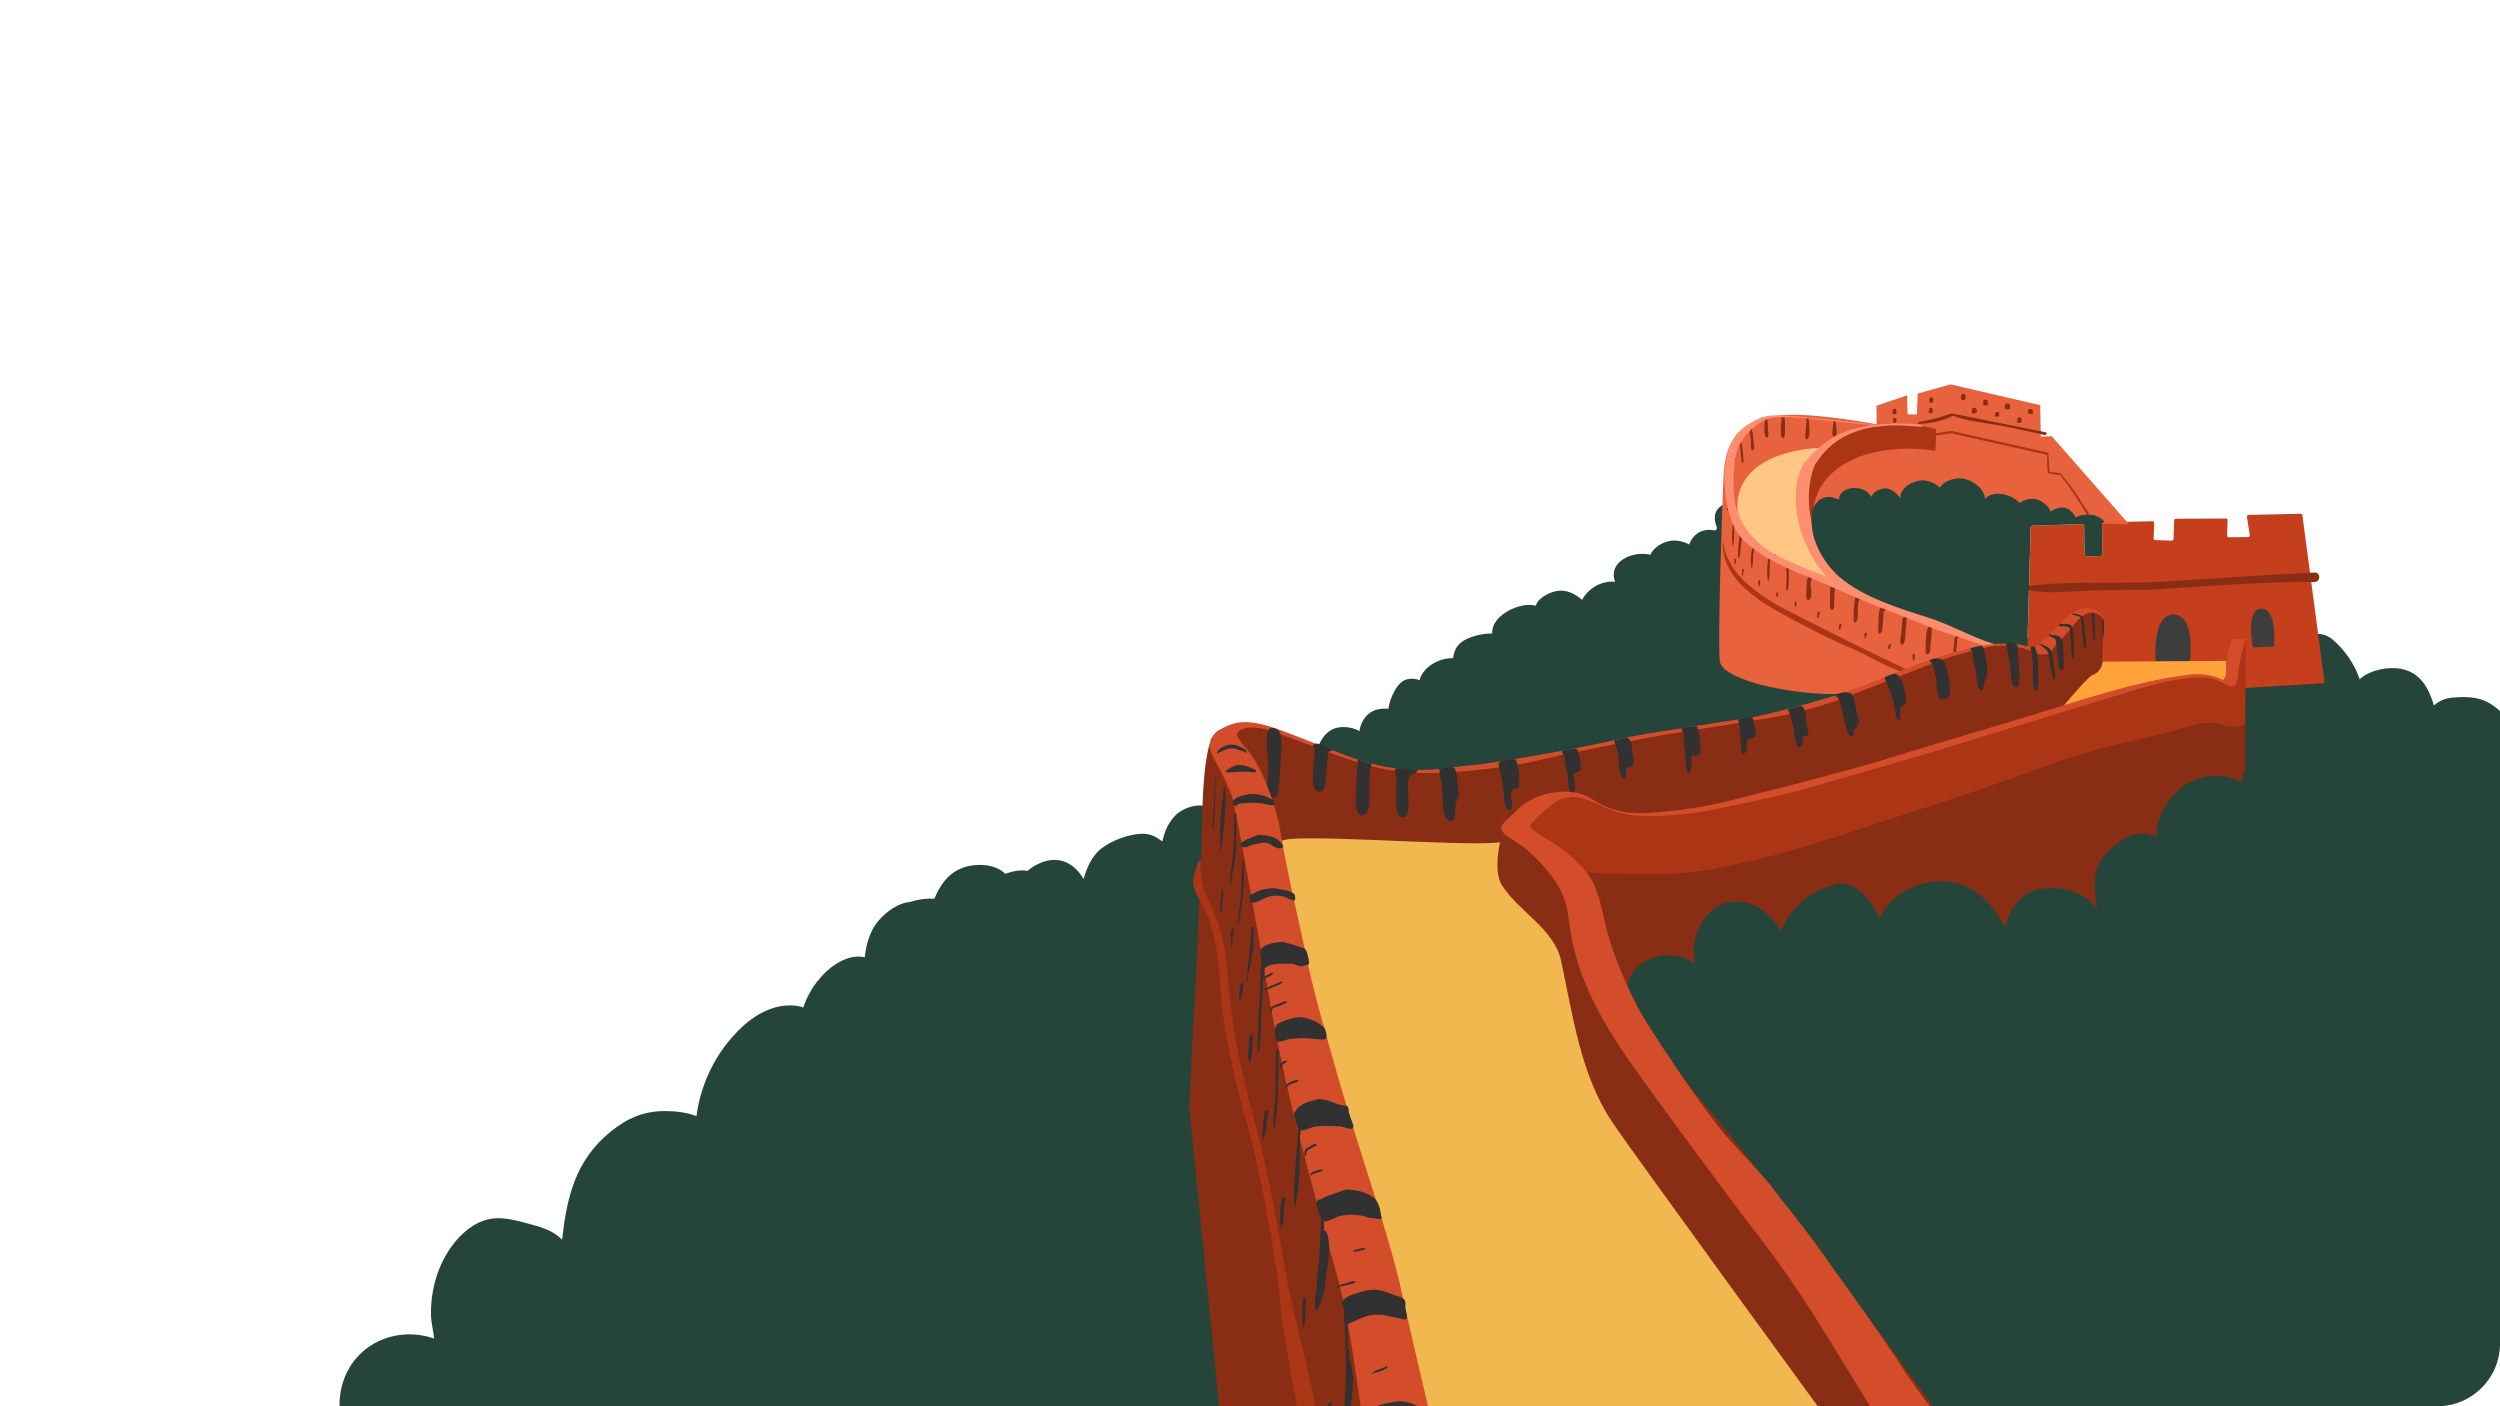 <?xml version="1.0" encoding="UTF-8"?> <svg xmlns="http://www.w3.org/2000/svg" xmlns:xlink="http://www.w3.org/1999/xlink" id="_Слой_2" data-name="Слой 2" viewBox="0 0 649.62 365.41"><defs><style> .cls-1 { fill: #3d3d3d; } .cls-1, .cls-2, .cls-3, .cls-4, .cls-5, .cls-6, .cls-7, .cls-8, .cls-9, .cls-10, .cls-11, .cls-12, .cls-13 { stroke-width: 0px; } .cls-14 { clip-path: url(#clippath); } .cls-2 { fill: none; } .cls-3 { fill: #313131; } .cls-4 { fill: #ac3516; } .cls-5 { fill: #ff8d70; } .cls-6 { fill: #8a2d15; } .cls-7 { fill: #e8623e; } .cls-8 { fill: #f0b84e; } .cls-9 { fill: #ffc684; } .cls-10 { fill: #c53f1c; } .cls-11 { fill: #d34d2b; } .cls-12 { fill: #ffa33a; } .cls-13 { fill: #25453b; } </style><clipPath id="clippath"><rect class="cls-2" width="649.62" height="365.41" rx="16.29" ry="16.29"></rect></clipPath></defs><g id="OBJECTS"><g class="cls-14"><path class="cls-13" d="M742.28,350.71c-.02-11.93-.2-24.02-1.34-35.9-1.13-11.83-2.4-23.75-2.31-35.64.02-2.04,1.15-27.18,1.53-31.5.25-.34.36-.8.2-1.25v-.36c.02-.51-.24-.82-.58-.94-2.19-4.72-4.48-9.92-8.53-13.3-2.22-1.85-4.93-2.77-7.72-3.35-4.58-.96-7.15-3.42-10.42-6.64-4.59-4.5-8.64-6.96-15.11-7.11-8.83-.2-16.67-.32-24.07-5.81-.11-.08-.21-.16-.32-.24-1-.97-2.17-1.77-3.42-2.48-3.57-2.5-7.1-4.52-11.48-5.63-.58-.6-.74-1.35-1.13-2.68-1.64-5.65-6.12-13.05-11.64-15.66-2.49-1.18-5.71-1.2-8.39-.98-2.35.19-3.65.87-5.12,2.07-1.22-4.33-3.44-8.5-8.39-9.49-3.41-.68-8.12.2-10.9,2.67-1.22-3.92-4.14-7.92-7.05-10.34-3.31-2.74-7.78-1.19-10.79,1.14-.15.11-.21.25-.22.38-2.05.92-3.27,3.19-3.87,5.51-.11.43-.18.85-.23,1.27-.72-.39-1.47-.76-2.28-1.08-5.54-2.22-12.73-2.61-18.61-1.87-4.59.58-7.88,2.11-12.23-.39-3.15-1.81-6.09-3.86-9.34-5.54-5.73-2.97-9.79-3.99-16.1-1.89-7.37,2.45-13.29,6.58-21.18,3.89-6.04-2.05-9.96-4.91-16.51-5.1-5.7-.16-11.04.37-16.51,1.54-.02-.26-.04-.53-.08-.81-1.23-8.23-2.89-16.63-4.8-24.86.29-.11.55-.33.72-.67.16-.33.32-.65.48-.98.22-.45.02-.96-.23-1.34-.64-.94-1.42-1.75-2.29-2.4-.21-.84-.4-1.7-.62-2.54-.05-.44-.42-.58-.75-.5-.34.04-.64.3-.54.73.04.43.1.86.15,1.28-.42-.18-.85-.32-1.29-.44-1.38-1.92-4.03-2.71-6.43-2.82-3.12-.14-4.94,1.33-6.26,3.63-2.7-2.04-6.52-2.9-9.33-.6-1.82,1.49-1.55,3.58-.76,5.52-.16.22-.3.44-.42.65-1.04-.22-2.11-.25-3.13.01-1.48.38-2.65,1.49-3.35,2.81-.16.3-.26.56-.35.81-1.44-.77-3.06-1.18-4.63-.99-1.78.22-3.45,1.11-4.67,2.43-.35.38-.6.78-.79,1.2-4.96-1.05-11.04,1.93-9.17,7.05-3.44-.39-6.95,1.66-8.58,4.69-1.81-1.6-4.07-2.67-6.29-2.35-1.63.23-3.72,1.21-4.88,2.42-.46.48-.7.96-.82,1.46-1.62-.39-3.4-.23-5.47.53-2.9,1.07-6.09,3.54-5.87,6.68-1.58-.01-3.18.23-4.68.68-3.7,1.1-5.19,2.87-5.51,5.75-1.57-.06-3.19.31-4.9,1.23-1.95,1.05-3.32,2.62-3.81,4.46-1.69-.61-3.55-.55-4.94.72-1.19,1.07-2.16,3.1-2.66,4.59-.21.63-.41,1.43-.44,2.13-2.02-.2-4.06.23-5.48,1.56-1.12,1.05-1.9,2.65-2.09,4.26-.1-.06-.2-.13-.3-.18-1.79-.94-4.46-1.2-6.36-.46-2.16.84-3.8,3.23-4.37,5.75-.82-.46-1.7-.77-2.63-.77-1.67,0-2.79,1.31-3.52,2.68-.37.69-.64,1.43-.82,2.18-3.53-1.55-7.62-1.45-10.65,1.38-3.75,3.5-1.82,8.28,1.76,10.92.02.02.04.02.07.03,1.51,2.05,3.72,3.33,6.17,3.35.91.87,2,1.62,3.13,2.23-3.11.4-6.19,1.19-8.71,3.09-2.21,1.66-3.82,4.15-6.17,5.63-1.48.93-3.19,1.4-4.98,1.62.39-2.5.69-4.99.7-7.47,0-1.96,0-3.92-.7-5.39-.09-.63-.22-1.24-.42-1.84.27-.19.45-.52.33-.87-1.52-4.19-7.69-2.52-10.12-.22-1.98,1.87-3.08,4.35-3.63,7.02-1.56-1.21-3.12-2.13-5.58-2.01-3.27.15-7.63,1.76-10.23,3.79-2.52,1.95-3.77,4.95-4.67,7.94-2.23-3.87-6.09-6.13-10.85-4.31-1.48.57-2.69,1.33-3.7,2.22-1.8-.36-3.97.08-5.81.77-2.61-2.81-8.18-2.8-11.46-1.41-3.68,1.56-5.51,4.52-6.95,7.88-.56-.03-1.12-.04-1.69-.02-1.03.03-2.96.31-4.82.88-3.67.32-7.94,3.98-9.55,7.14-1.11,2.17-1.76,4.64-2.01,7.2-4.7-1.02-9.49,2.6-12.4,6.34-1.54,1.98-2.77,4.29-3.59,6.72-1.72-.67-3.98-.63-5.4-.42-5.95.88-10.75,5.12-14.37,9.68-4.19,5.29-7.11,12.07-7.97,18.96-.04-.02-.08-.04-.13-.05-2.68-.95-5.22-1.26-8.05-1.26-5.55-.01-9.9,1.88-14.17,5.37-9.21,7.52-11.34,17.08-12.58,28.06-2.61-2.63-5.66-3.34-9.99-4.5-5.35-1.43-9.42-1.94-14.17,1.57-4.52,3.33-7.62,8.88-8.97,14.25-.68,2.72-1.02,5.57-.94,8.38.06,1.86.64,3.98.8,5.96-11.43-3.87-23.59,3.06-24.52,15.89-.83,11.44,9.04,12.01,18.79,10.28.16.15.34.3.57.42.89.49,1.72-.15,1.9-.91,1.05-.22,2.08-.46,3.09-.71h628.13v-.35c1.7-.49,1.91-1.68,2.08-3.54.55-5.92-.54-12.25-.55-18.21Z"></path><g><g><path class="cls-10" d="M584.08,178.73l19.5-1.19c.25-.02.44-.24.41-.49l-5.72-43.17c-.03-.22-.22-.39-.44-.38l-13.55.3c-.26,0-.46.24-.42.5l.74,4.75c.04.26-.16.5-.43.5l-5.03.06c-.25,0-.45-.2-.44-.45l.14-3.98c0-.25-.19-.45-.44-.45l-13.01.06c-.24,0-.43.19-.44.42l-.17,4.85c0,.24-.21.43-.45.42l-4.29-.15c-.24,0-.43-.21-.42-.45l.14-3.99c0-.25-.2-.46-.45-.45l-12.66.26c-.24,0-.43.2-.43.44l.03,7.91c0,.24-.19.44-.43.44l-3.69.04c-.24,0-.44-.19-.44-.43l-.11-7.49c0-.25-.21-.44-.45-.43l-13.04.44c-.23,0-.42.19-.42.43l-.87,31.2-.35,10.22c0,.25.19.45.44.45l57.18-.19s.02,0,.03,0Z"></path><g><path class="cls-1" d="M564.89,159.69c-6.5-.22-4.57,15.07-4.57,15.07l8.33.29s2.74-15.14-3.76-15.36Z"></path><path class="cls-1" d="M587.58,158.17c-4.25.21-2.15,10.08-2.15,10.08l5.45-.27s.95-10.02-3.29-9.81Z"></path></g><path class="cls-6" d="M601.5,148.77c-13.17.61-26.3,1.52-39.46,2.36-11.69.75-23.79-.37-35.38,1.19-.48.06-.51.86-.03.96,5.83,1.2,11.79.3,17.68.13,5.54-.16,11.09.06,16.63-.3,13.5-.88,26.94-1.95,40.48-1.88,1.59,0,1.65-2.52.08-2.45Z"></path></g><g><g><path class="cls-7" d="M519.33,167.38c-4.15-1.16-38.14-16.01-41.41-18.68-2.42-1.97-7.19-10.56-7.05-14.64,3.87.13,30.81.45,30.81.45l51.59,1.78-20.14-22.95-2.83.11-.16-8.17-23.29-5.4-8.55,2.39-.19,5.44-2.45-.05-.1-4.94-7.99,2.72s.11,2.76.04,4.8c-2.55-.5-8.96-1.5-13.92-2.01-8.85-.92-16-.76-20.83,3.26-4.82,4.01-4.89,9.9-5.09,14.42-.24,5.34-1.49,40.44-.87,45.9.63,5.47,22.64,9.56,34.11,8.32,1.76-.65,38.65-12.79,38.65-12.79"></path><path class="cls-9" d="M474.27,116.42c-2.99-.24-21.5.79-22.77,13.92-1.36,14.12,24.96,21.21,24.96,21.21,0,0-8.48-6.97-8.59-19.42-.1-11.84,3.03-12.96,6.39-15.7Z"></path><g><g><path class="cls-6" d="M531.54,112.32c-8.08-1.66-16.19-3.23-24.27-4.88-.06-.01-.12,0-.16.02,0,0-.01,0-.02,0-.02,0-.04,0-.06.01-.01,0-.02.01-.03.01-1.2.3-2.34.83-3.55,1.12-1.65.4-3.28.8-4.95,1.09-.26.04-.21.45.05.45,2.81,0,6.28-.74,8.79-2.06.04-.02.05-.06.08-.09,3.38,1.44,7.49,1.73,11.07,2.36,4.32.75,8.55,1.78,12.84,2.69.47.1.7-.62.22-.72Z"></path><g><path class="cls-6" d="M501.88,103.24c-.18,0-.29.07-.37.17-.01.02-.04,0-.05.03,0,.02-.01.04-.02.06-.02.05-.04.09-.05.14-.09.29-.17.65-.01.88.08.12.19.16.33.15.11-.01.17-.03.28-.03.17,0,.29-.12.31-.29.05-.41.19-1.11-.42-1.12Z"></path><path class="cls-6" d="M501.7,105.95c-.29.01-.4.2-.41.42-.18.29-.22.75.01.95.33.29.9-.04.99-.42.09-.4-.1-.97-.59-.95Z"></path><path class="cls-6" d="M492.77,106.43c-.02-.14-.16-.21-.27-.22-.42-.06-.61.13-.66.42-.12.21-.15.5-.08.69.12.32.54.29.82.26.12-.01.22-.16.22-.27,0-.29,0-.59-.03-.88Z"></path><path class="cls-6" d="M492.77,108.86c-.1-.18-.43-.29-.62-.23-.32.11-.3.54-.24.8,0,0,.01.01.01.02,0,.06-.02.11-.02.16,0,.1.06.21.16.23.24.06.48.06.63-.16.13-.18.19-.63.07-.83Z"></path><path class="cls-6" d="M510.73,102.89c0-.39-.24-.6-.64-.58-.15,0-.24.1-.28.23-.11,0-.2.08-.2.21,0,.32-.19.86.09,1.1.21.18.67.19.87-.02.2-.21.16-.67.16-.95Z"></path><path class="cls-6" d="M512.7,105.95c-.11.02-.22.15-.21.26,0,.01,0,.03,0,.04-.16.34-.21.82-.07,1.07.04.08.15.16.24.15.49-.04,1.07-.03,1.03-.64-.04-.7-.27-.98-.99-.88Z"></path><path class="cls-6" d="M516.45,104.05c-.12-.22-.29-.18-.5-.21-.65-.07-.7.34-.6.86-.06.22-.07.43.11.57.17.12.65.13.83.05.24-.09.25-.27.25-.49,0-.21.01-.59-.09-.78Z"></path><path class="cls-6" d="M519.31,107.06c-.28-.06-.52-.02-.67.11-.05-.03-.12-.03-.14.04-.09.24-.12.49-.15.74,0,.08.04.16.1.2.21.14.64.18.85,0,.23-.18.17-.57.2-.82.01-.11-.08-.24-.19-.26Z"></path><path class="cls-6" d="M522.3,105.71c-.02-.17,0-.4-.08-.56-.11-.2-.54-.38-.76-.31-.04.01-.04.04-.07.06-.01-.07-.12-.1-.17-.05-.3.32-.37,1.01-.18,1.39.07.15.25.17.39.12.31-.13.68.25.88-.18.07-.16.01-.31,0-.47Z"></path><path class="cls-6" d="M524.51,108.46s-.06.04-.09.07c0,0-.02,0-.03,0-.01.01-.01.03-.02.04-.01.02-.02.02-.03.04-.2.27-.18.72-.17,1.04,0,.14.1.28.26.28.7,0,.91-.14.93-.89.01-.5-.42-.62-.85-.57Z"></path><path class="cls-6" d="M528.15,106.53c-.03-.12-.13-.19-.24-.2-.23-.02-.46-.03-.69-.02-.2,0-.32.19-.23.38,0,.02.01.03.02.05-.07.19-.1.41,0,.58.16.3.56.19.84.27.2.05.37-.08.4-.28.03-.25-.02-.53-.08-.78Z"></path></g><path class="cls-4" d="M541.96,132.15c-.7-1.03-1.31-2.14-2-3.19-1.34-2-2.79-3.86-4.32-5.7.03-.11,0-.23-.15-.26-.94-.2-1.92-.2-2.87-.37-.26-1.52-.13-3.07-.35-4.6.01-.02.04-.04.04-.06.04-.16-.07-.33-.23-.37l-24.93-5.62s-.07,0-.11,0l-3.9.55c-.17.02-.29.18-.26.35.02.17.17.29.35.26l3.84-.54,24.88,5.61s.01,0,.02,0c-.1.67,0,1.38-.02,2.05-.03.84.04,1.69.18,2.52.03.16.17.21.29.18.44.19.96.22,1.44.33.48.11,1.06.19,1.56.17,0,0,0,0,0,0,.28.64,1.05,1.39,1.38,1.86.74,1.06,1.47,2.13,2.19,3.2,1.16,1.71,2.29,3.46,3.32,5.25.09.15.27.11.34-.03.28-.62-.38-1.13-.69-1.59Z"></path></g><g><g><path class="cls-6" d="M471.45,149.64c0-.1-.06-.17-.15-.21-.44-.18-.98.08-1.34.32-.1.06-.07.2.02.23-.62.67-.48,1.54-.53,2.71-.03.79-.14,1.62-.09,2.4.02.28,0,.59.29.74.65.33.92-.55.98-1,.05-.37.01-.86-.04-1.38.09-.34.11-.68-.08-.94-.08-1.1-.03-2.17.82-2.55.06-.03.11-.11.11-.18,0-.05,0-.1,0-.14Z"></path><path class="cls-6" d="M472.49,158.96c-.27.2-.22.41-.27.73-.05.31-.09.57.02.87.07.19.26.12.31,0,0,0,0,0,0,0,0,0,0-.02,0-.02,0,0,0,0,0,0,.15-.43.14-.93.32-1.34.11-.25-.23-.38-.4-.25Z"></path><path class="cls-6" d="M478.43,162.1c-.13-.1-.31-.02-.39.09-.29.38-.27.99-.12,1.41.05.13.15.07.18,0h.01c.14-.35.29-.75.4-1.11.06-.17.06-.27-.09-.39Z"></path><path class="cls-6" d="M485,164.47c-.07-.14-.25-.12-.34-.01-.33.41-.15.98-.07,1.45.01.09.16.09.18,0,.09-.45.45-1.01.23-1.44Z"></path><path class="cls-6" d="M491.35,167.49c-.02-.13-.18-.18-.29-.13-.41.2-.47.72-.37,1.13.06.28.5.24.51-.05,0-.35.2-.6.15-.95Z"></path><path class="cls-6" d="M497.55,170.03c-.04-.26-.46-.27-.51-.02-.11.49-.08,1.05.02,1.55.04.18.32.19.36.01.13-.49.21-1.04.13-1.55Z"></path><path class="cls-6" d="M503.09,162.55l-.05-.14c-.04-.11-.12-.19-.24-.19-.11,0-.22,0-.33.02-.04-.03-.1-.05-.18-.04-.4.05-.66.2-.84.4-.78.43-.92,2.08-.95,2.7-.06,1.25-.19,2.56-.14,3.81.02.42-.01.73.41.88.09.03.24.01.31-.07.06-.07.08-.17.13-.25.17-.01.33-.11.34-.33.02-.81.09-1.6.14-2.4.09-.71.19-1.45.24-2.15.03-.36-.02-.73.02-1.09,0-.15,0-.3,0-.44.25-.14.37-.27.39-.39.09.01.2.01.46.02.15,0,.3-.15.25-.31Z"></path><path class="cls-6" d="M509.37,165.22c-.4-.39-1.27.03-1.41.5-.14.48-.12,1.1-.18,1.6-.08.6-.19,1.19-.19,1.8,0,.46.68.48.71.02.05-.73.18-1.44.26-2.17.03-.28-.09-.85.03-1.09.1-.2.51-.35.7-.4.11-.03.17-.18.08-.27Z"></path><path class="cls-6" d="M496.27,159.97c0-.11-.07-.17-.17-.19-1.24-.19-1.79.83-1.86,1.91-.02.23-.01.46-.02.69-.11.8-.13,1.63-.2,2.28-.07.71-.62,2.32.1,2.83.14.1.33.03.42-.1.01-.02.02-.04.03-.05.06-.03.12-.08.15-.14.33-.84.4-1.83.41-2.71.02-1.31.38-2.63.3-3.93,0-.06-.03-.11-.06-.15.16-.13.34-.25.56-.32.06.17.33.17.33-.03,0-.03,0-.06,0-.08Z"></path><path class="cls-6" d="M489.01,157.54c-.54.26-.66,1.08-.75,1.67-.13.9-.1,1.82-.13,2.73-.03.79-.23,1.79.02,2.55.05.15.21.25.37.16.7-.37.68-1.99.73-2.66.05-.75.14-1.47.17-2.22.03-.71.02-.99.7-1.47.13-.09.38-.07.47-.24.48-.91-1.07-1.06-1.58-.53Z"></path><path class="cls-6" d="M483.55,154.85c0-.15-.1-.25-.25-.27-.42-.06-.7.1-1.06.31-.11.06-.07.19.01.23-.35.4-.31,1.26-.37,1.71-.2,1.45-.28,3.21-.17,4.66.02.21.2.35.41.25.7-.36.6-1.9.61-2.55.02-.94.03-2.02.27-2.93.11-.42.58-.94.55-1.41Z"></path><path class="cls-6" d="M477.46,151.63c-.37-.2-.84,0-1.22.24-.02,0-.03-.02-.06-.02-.06,0-.12,0-.18,0-.12,0-.25.07-.28.2-.27,1.15-.12,2.52-.17,3.7-.03.83-.25,1.96.3,2.67.09.11.32.13.41.01.51-.61.34-1.66.36-2.38.02-.7.05-1.39.06-2.09,0-.43.04-.84.39-1.16.13-.12.36-.14.49-.28.28-.33.29-.66-.11-.88Z"></path><path class="cls-6" d="M466.77,156.49c0-.31-.49-.33-.48-.02.01.34.09.67.14,1.01,0,0,0,0,0,.01,0,0,0,0,0,.01h0c.05.12.25.2.31.01.12-.39.03-.63.01-1.03Z"></path><path class="cls-6" d="M461.56,154.16c0,.31-.03.61.1.89.07.16.3.08.31-.07.02-.27.06-.54.09-.81.04-.32-.49-.34-.5-.02Z"></path><path class="cls-6" d="M457.34,150.9c-.06-.21-.35-.22-.42-.01-.19.54-.05.95.19,1.43.03.07.13.05.15-.01.15-.41.2-.99.08-1.41Z"></path><path class="cls-6" d="M452.73,148.04c-.04.51-.14.94-.06,1.46.02.11.2.12.23,0,.1-.48.19-.97.24-1.45.03-.26-.39-.28-.41-.01Z"></path><path class="cls-6" d="M450.68,145.32c-.01.39-.03.77.04,1.16.02.12.22.13.25,0,.1-.38.11-.76.12-1.15.01-.27-.41-.28-.42-.01Z"></path><path class="cls-6" d="M465.94,146.9c-.67-.09-1.65.26-1.77.98-.06.39.08.83.09,1.22,0,.53-.06,1.07-.07,1.59-.03.89-.12,1.8.06,2.68.03.15.25.16.3.01.33-1.19.22-2.5.29-3.73.02-.37-.14-1.67.07-1.88.15-.16.92-.32,1.1-.35.32-.04.22-.49-.05-.53Z"></path><path class="cls-6" d="M461.2,144.11c-.44.28-.96-.01-1.37.3-.32.25-.41,1.11-.45,1.43-.22,1.51-.3,3.51.01,5,.02.09.15.09.18,0,.4-1.42.19-2.96.32-4.41.05-.54.08-1.41.61-1.63.34-.14.62.02.97-.21.3-.19.04-.68-.26-.49Z"></path><path class="cls-6" d="M457.27,141.6c-.96.29-1.83-.09-2.03,1.03-.29,1.58-.44,3.52-.09,5.1,0,.04.07.04.08,0,.38-1.29.25-2.71.41-4.03.02-.19.05-.39.08-.58.07-.45.03-.56.36-.75.32-.18.95-.12,1.31-.23.34-.1.21-.64-.13-.54Z"></path><path class="cls-6" d="M454.35,138.57c-.49-.11-1.29.03-1.75.19-.39.14-.5.32-.59.73-.18.83-.26,1.8-.3,2.66-.04,1-.22,1.94.03,2.93.02.08.13.08.16,0,.46-1.4.38-3.03.62-4.48.09-.56-.04-1.04.48-1.25.39-.16.92-.18,1.34-.3.22-.06.27-.42.02-.48Z"></path><path class="cls-6" d="M452.23,135.8c-.88-.09-1.91-.09-2.01.92-.15,1.62-.27,3.63.03,5.22,0,.03.06.03.06,0,.31-1.17.25-2.45.3-3.65.02-.4-.09-1.07.05-1.43.21-.56,1.05-.54,1.54-.5.37.03.38-.53.02-.57Z"></path><path class="cls-6" d="M450.92,132.01c-.33-.17-.72-.17-1.08-.1-.38.07-.82.05-1.12.31-.22.19.04.47.27.38.2-.08.51,0,.73-.02.29-.03.51-.04.8,0,.28.04.5.06.55-.28.01-.11-.06-.24-.15-.29Z"></path><path class="cls-6" d="M450.54,126.76c-.08-.15-.23-.2-.39-.17-.65.1-1.54-.08-2.08.36-.08.07-.05.19.02.24.37.27,1,.15,1.45.16.35,0,.82.01,1.03-.31.04-.06.04-.15,0-.21-.01-.02-.03-.05-.04-.07Z"></path><path class="cls-6" d="M450.49,122.77c-.43-.2-1.7-.4-2.05,0-.09.1-.06.24.07.3.55.23,1.22.12,1.77.37.41.19.61-.48.21-.67Z"></path><path class="cls-6" d="M449.08,118.8c-.2,0-.31.29-.12.39.28.15.54.15.86.17.33.02.62.14.94.17.16.01.27-.15.24-.3-.16-.76-1.39-.42-1.92-.44Z"></path><path class="cls-6" d="M452.47,115.1c-.03-.1-.11-.14-.19-.16-.21-.16-.51-.17-.76-.16-.15,0-.84.17-.9.11,0,0-.02,0-.03,0-.11.21.14.26.31.3.24.05.49.02.73.05.16.02.27.07.38.13.21.86.29,1.79.37,2.65.07.74.03,1.53.37,2.21.07.13.31.09.3-.07-.13-1.68-.07-3.45-.58-5.07Z"></path><path class="cls-6" d="M455.6,114.58s0,0,0,0c-.01-.9-.07-1.85-.3-2.44,0-.03,0-.06,0-.09,0-.11.02-.29-.1-.17.15-.16.07-.47-.18-.47-.03,0-.06,0-.09,0-.1,0-.22.06-.28.16-.03-.04-.04-.09-.1-.11-.39-.13-.8-.05-1.15-.26-.01,0-.03,0-.03.01-.05.18.03.29.19.4.1.06.21.07.32.11.19.06.34.11.52.19.06.03.15.04.2-.02l.02-.02c.07.7.15,1.39.27,2.08.02.11.04.22.07.33,0,.1,0,.19,0,.25.03.77-.03,1.56.13,2.32.07.31.45.26.56.02.32-.69.1-1.57-.04-2.28Z"></path><path class="cls-6" d="M459.41,111.6c-.04-.82-.05-1.6-.18-2.39.04-.05.05-.11.01-.18-.02-.03-.04-.05-.06-.08,0-.03,0-.06-.02-.09-.04-.16-.19-.23-.34-.21-.05,0-.11.01-.16.02-.01,0-.01.01-.03.01-.28-.03-.59,0-.84-.14-.17-.1-.35.11-.22.26.23.26.71.33,1.11.4,0,0,0,0,0,0-.2.82-.23,1.68-.2,2.53.02.62,0,1.32.39,1.85.13.18.34.19.48.02.39-.48.07-1.46.05-2.01Z"></path><path class="cls-6" d="M463.8,111.8c.04-1.12.07-2.23-.11-3.35-.06-.36-.56-.27-.61.02-.04-.03-.07-.07-.07-.09,0-.02-.02-.03-.04-.02-.03.02-.07.04-.1.07-.04.03-.07.08-.04.13.21.33.02,1.35,0,1.73-.03.55-.09,1.11-.08,1.66,0,.55-.07,1.33.33,1.75.11.12.34.15.46.02.42-.5.24-1.31.26-1.91Z"></path><path class="cls-6" d="M469.97,108.72c-.02-.35-.49-.36-.54-.02-.06.42-.06.84-.04,1.27-.11.82-.19,1.65-.23,2.47-.03.53-.22,1.19.16,1.63.12.14.4.13.48-.05.72-1.49.25-3.71.16-5.31Z"></path><path class="cls-6" d="M477.27,112.06c-.05-.86-.24-1.71-.24-2.58,0-.04-.03-.05-.04-.08,0-.05-.01-.09-.03-.15,0-.01-.02,0-.03,0-.18-.16-.54-.1-.54.21,0,.2.02.41.03.61-.15.51-.18,1.08-.22,1.53-.05.51-.25,1.4.21,1.78.09.08.23.05.33.01.53-.23.56-.83.53-1.34Z"></path></g><path class="cls-4" d="M471.03,137.34c-.25-2.59-.73-10.44,6.67-15.76,7.4-5.33,18.09-5.57,25.2-4.44.31-4.96.13-5.64.13-5.64,0,0-4.98-1.67-12.62-.98s-12.72,1.88-16.11,5.3c-3.38,3.42-6.55,8.28-5.59,14.23.95,5.95,2.33,7.29,2.33,7.29Z"></path><path class="cls-5" d="M509.49,163.44s-.05.02-.05.04c-4.6-1.89-9.22-3.65-13.83-5.53-4.51-1.83-7.05-2.47-14.68-6.5-8.37-4.42-13.7-19.95-9.36-30.59,3.19-5.12,7.31-8.08,13.77-9.64,1.22-.29,5.14-.65,5.76-.68,2.94-.08,5.74.19,8.35.38.34.03-.29-.57-.42-.58-.83-.03-1.58-.05-2.4-.17-.17-.03-5.78-.43-11.67.56-2.75.46-5.67,1.3-8.16,2.68-3.2,1.77-5.89,4.4-7.77,6.71-3.04,3.72-3.09,12.77-.61,19.17,1.63,4.2,3.5,7.83,6.72,10.85-5.9-2.58-13.51-4.82-18.31-9.2-3.36-3.08-5.37-6.64-6.06-10.72-.65-3.87-.1-9.76.19-11.46.29-1.69.93-3.17,1.64-4.27.71-1.1,1.99-2.6,3.25-3.56,1.4-1.07,3.04-2.23,5.01-2.44,1.29-.14,3.74-.06,3.76-.1,1.29.01,2.94.11,4.24.24,2.18.21,14.95,1.74,18.21,1.78.15,0,.36-.12.21-.13-3.51-.26-11.02-1.2-13.7-1.46-4.2-.42-11.34-1.22-14.13-.76s-6,2.53-7.63,4.18c-2.46,2.49-3.33,6.46-3.68,9.42-.35,2.96.07,12.56,3.84,17.49,4.21,5.5,15.16,9.69,17.7,10.66,2.54.97,13.48,6.07,19.99,8.46,5.28,1.94,12.52,5.1,15.47,6,2.94.9,10.98,3.73,10.98,3.73l3.53-.63s-8.63-3.42-10.19-3.91Z"></path></g><path class="cls-4" d="M494.96,173.68c-8.71-3.94-17.15-8.31-25.69-12.59-8.05-4.04-19.97-9.77-21.41-19.88-.02-.12-.21-.1-.21.02-.04,3.96,1.66,7.27,4.18,10.07.1.15.22.28.36.39,3.68,3.91,8.94,6.81,13.19,9.07,5.04,2.68,10.15,5.38,15.41,7.58,4.62,1.94,9.06,4.92,13.85,6.35.68.2.93-.75.32-1.02Z"></path></g></g><path class="cls-13" d="M526.79,168.25l.87-31.2c0-.23.19-.42.42-.43l13.04-.44c.25,0,.45.19.45.43l.11,7.49c0,.24.2.43.44.43l3.69-.04c.24,0,.43-.2.43-.44l-.03-7.91c0-.24.19-.43.43-.44h.27c-.73-1.01-1.93-1.72-3.17-1.9-.8-.12-3.35-.16-4.33.67-.41-.8-1.01-1.52-1.61-1.95-1.61-1.17-3.51-.57-4.97.43-.52-1.69-2.51-3.01-4.14-3.29-.83-.14-3.03.17-3.86,1.07-2.14-2.43-7.24-3.49-9.03-1.02-.15-2.67-2.77-4.63-5.25-5.26-2.04-.51-5.3.26-6.48,2.27-1.24-1.32-3.49-2.04-4.99-1.88-2.51.27-5.34,2.05-5.32,4.62-.73-1.2-2.22-2.26-3.2-2.5-1.36-.32-3.84.63-4.29,2.17-.97-1.64-2.66-2.47-4.91-2.31-1.68.12-3.63,1.27-3.46,3.01-.21-.07-.42-.14-.61-.22-1.23-.52-2.44-.69-3.71-.16-1.15.48-2.16,1.79-2.59,2.94-.18.48-.2.9-.13,1.29-.04.32-.05.64-.04.96-.55,5.46,3.15,11.78,7.01,15.16,6.07,5.33,15.71,8.3,23.23,10.69,6.01,1.91,11.24,5.07,16.97,6.81,1.69.51,3.51-.02,5.32.18,1.14.13,2.26.7,3.44.91v-.15Z"></path></g><g><g><path class="cls-6" d="M580.14,166.21c-.88-.03-1.68,7.16-1.86,8.44-.18,1.29-32.11-.29-32.11-.29,0,0,.26-7.65.46-13.42-2.83-4.66-6.56-2.13-8.03-.96-1.47,1.17-8.93,7.28-9.79,8.68-.59-.56-6.61-1.59-9.48-1.28-9.83.89-36.04,11.14-38.19,12.23-8.11,4.28-39.33,9.15-58.3,12.32-16.22,2.71-41.78,9.89-57.65,8.22-16.11-1.69-35.58-13.07-42.48-11.26-3.68.96-6.72-1.36-8.54,5.01-.95,3.31-1.66,10.12-1.76,18.48-.2,16.34-3.41,75.28-3.41,75.28l7.9,78.94,54.02,2.47,137.37,4.73s-46.75-65.37-64.81-86.14c-17.32-19.91-26.07-41.18-27.86-52.68-1.77-11.41-17.85-19.12-17.85-19.12-.45-2.74,4.32-6.93,7.61-7.63s15.8,8.54,39.68,2.83c10.43-2.5,31.18-7.87,51.21-13.85,25.8-7.71,49.71-15.76,52.9-16.62,10.92-2.96,18.7-5.56,24.24-4.47,1.89.37,3.21.8,4.23,1.21,1.02.41,1.64.64,2.99.54.92-.07,1.22-1.8,1.44-4.31.21-2.32,1.27-7.24,1.27-7.24,0,0-2.31-.08-3.19-.11Z"></path><path class="cls-6" d="M426.54,263.34c3.13.11,157.28,3.58,157.28,3.58l-.47-100.63s-.96,3.81-1.11,5.98c-.1,1.49.04,5.55-1.85,5.66-1.61.1-6.93-2.48-10.72-2.08-7.31.77-15.21,3.16-23.33,5.59-11.34,3.4-29.59,9.46-42.24,13.38-15.51,4.8-36.01,10.26-54.34,15.01-13.14,3.4-20.96,3-29.94,1.96-6.49-.75-11.63-4.14-14.58-3.56-5.63,1.11-8.01,7.39-7.28,7.78,4.54,2.4,9.89,5.63,14.37,11.54,3.97,5.24,3.66,12.61,6.29,18.78,4.26,10,6.72,15.72,7.93,17.01Z"></path><path class="cls-4" d="M583.57,166.16c-2.68-.2-3.21,9.62-3.95,11.31-2.47-.8-6.44-1.99-9.23-1.8-2.79.2-10.21,1.43-15.83,3.18-9.69,2.14-19.22,5.06-28.46,8.53-4.25,1.6-16.87,5.54-18.02,5.89-5.88,1.81-12.16,3.37-18.12,4.9-4.99,1.28-9.97,2.88-14.9,4.36-2.32.7-24.91,6.98-34.09,8.23-6.75.92-14.58,1.99-21.39.03-1.82-.93-4.16-1.8-6.08-2.71-2.8-1.32-4.9-1.61-7.96-.74-4.52,1.29-11.46,7.16-6.75,11.28.31.83.81,1.61,1.59,2.29,1.31,1.16,3.3,1.96,4.89,2.67,1.38.62,2.98,1.08,4.48.68.03.09.7,1.91.82,1.94,4.34.88,7.38.87,11.4.9,3.98.03,7.89.16,11.68.02,7.63-.28,15.02-1.93,22.41-3.66,13.95-3.26,27.32-8.15,40.92-12.53,12.62-4.07,25.12-8.27,37.55-12.91,11.73-4.38,24.12-6.06,35.99-9.77.46-.1.93-.19,1.4-.26,2.93-.46,4.26-.02,6.95.68,1.39.36,3.93.02,4.54-.78.04-1.2.13-20.99.16-21.73Z"></path><path class="cls-8" d="M389.76,218.86c-9.44,1.31-56.25-2.75-56.95-.12-.29,1.1,5.18,25.49,12.46,55.28,2.12,8.68,5.25,17.6,8.31,27.37,11.19,35.64,17.14,69.17,17.65,68.32.33-.55,106.92,3.68,106.92,3.68,0,0-53.09-72.72-59.24-81.86-8.16-12.12-10.27-27.91-13.26-41.9-1.77-8.28-11.26-12.91-15.45-19.72-2.16-3.51-.44-11.04-.44-11.04Z"></path><path class="cls-12" d="M546.38,171.92l32.08-.19s.56,6.4-.87,5.55c-1.53-.91-4.64-1.59-6.68-1.66-.93-.03-7.4.9-14.8,2.83-10.37,2.71-21.37,6.73-21.37,6.73,0,0,7.69-9.3,8.9-9.73,2.58-.91,2.74-3.53,2.74-3.53Z"></path><g><path class="cls-4" d="M333.99,330.07c-2.13-12.45-4.35-24.99-7.62-37.19-2.97-11.07-5.73-22.43-6.83-33.86-.57-5.93-.75-11.79-2.5-17.53-1.84-6.04-5.72-10.93-4.98-17.49.04-.36-.52-.44-.62-.1-.61,1.99-1.55,3.65-1.38,5.72.23,2.72,3.34,6.67,4.23,9.5,1.85,5.93,2.46,11.42,2.82,17.6.7,11.76,3.83,23.88,6.9,35.18,3.35,12.34,5.66,25.22,7.7,37.84.05.34.12.67.17,1.01-.03,2.62.66,5.3.87,7.89.3,3.71.68,7.36,1.41,11,1.54,7.66,2.34,15.42,4.66,22.92.23.75,1.17,1.11,1.78.53.2-.19.34-.42.45-.68.74.17,1.74-.4,1.61-1.43-1.8-13.71-6.33-27.23-8.67-40.91Z"></path><g><path class="cls-11" d="M579.96,166.07c-.39.9-1.08,3.22-1.2,4.58-.28,3.3-.23,6.73-1.63,5.86-2.07-1.28-6.1-1.52-8.53-1.18-4.1.58-7.02,1.06-10.89,1.94-11.34,2.57-22.74,6.5-34.37,9.98-7.16,2.14-28.87,8.56-32.42,9.74-5.3,1.76-26.85,7.45-32.24,8.74-2.12.51-7.3,1.84-9.42,2.38-8.25,2.1-17.82,3.07-22.04,3.14-2.46.04-4.18.17-7.07-.69-1.2-.36-2.01-.57-4.08-1.52-1.24-.57-3.69-2.47-6.22-3.02-3.24-.7-10.95-.63-16.25,5.05-1.58,1.7-4.35,3.42-3.28,4.89,1.3,1.77,5.06,3.55,6.52,4.87,11.14,10.08,10.25,15.45,11.3,21.57,1.65,9.53,5.55,18.65,12.76,29.63,5,7.62,28.09,38.89,37.02,50.42,13.23,17.1,22.31,34.69,34.25,52.69.43-.2,15.98,1.66,15.43.46-3.48-7.67-9.14-13.68-12.54-19.08-6.32-10.02-17-24.4-21.27-30.54-4.8-6.9-11.59-15.06-13.28-17.41-1.88-2.62-8.36-9.25-11.73-13.12-3.37-3.88-8.91-11.59-13.58-18.57-2.2-3.29-5.69-8.76-7.82-12.09-2.2-3.45-7.48-13.99-9.82-23-1.11-4.27-1.9-9.85-4.28-13.62-2.05-3.26-5.37-6.1-8.44-8.35-1.1-.81-7.36-4.08-7.17-5.15.2-1.11,3.56-4.01,5.03-5.19s3.27-2.49,6.21-2.39c3.11.11,4.43,1.22,6.62,2.01.89.5,2.43,1.08,3.57,1.5,3.55,1.32,6.54,1.5,10.36,1.43,6.38-.12,12.3-.88,18.33-2.16,7.39-1.56,14.07-2.9,21.33-4.91,3.8-1.06,28.43-8.17,36.55-10.64,14.86-4.51,29.66-9.14,44.52-13.66,6.96-2.11,16.6-5.22,23.84-4.49,3.04.31,5.8,3.4,6.88,1.73.6-.93.59-3.05.92-5,.55-3.26,1.74-6.79,1.74-6.79,0,0-2.43-.03-3.6-.07Z"></path><path class="cls-11" d="M546.86,161.38c-.26-1.29-.81-1.96-1.86-2.64-1.27-.81-3-.9-4.44-.47-2.18.65-4.07,2.58-5.62,4.14-2.19,2.21-3.38,3.43-5.41,5.12-.91.76-2.39.66-3.95.14-1.82-.61-6.92-.58-10.04.07-2.38.49-4.72,1.03-7.08,1.56-1.19.27-2.36.61-3.51,1.02-4.5,1.41-8.92,3.12-13.33,4.9-5.63,2.28-11.54,4.59-17.38,6.31-3.29.97-14.79,4.16-18.17,4.71-8.42,1.34-15.87,2.45-21.35,3.35-9.25,1.36-12.12,2.07-18.97,3.57-6.99,1.53-28.29,5.35-34.16,5.77-4.73.33-7.19,1.25-13.51,1.1-6.32-.15-10.82-1.17-15.86-2.87-5.64-1.91-14.65-5.68-17.65-6.76-3.01-1.08-8.49-3.4-13.09-2.59-2.13.37-7.48,2.5-7.15,6.08.27,2.91,3.59,6.45,6.05,13.89,3.61,17.61,6.31,33.8,9.34,51.02,1.84,10.48,3.98,20.92,6.55,31.19,3.53,14.15,7.08,26.75,10.98,40.8,3.55,12.78,4.97,26.06,6.95,39.16.14.9,17.99.33,17.99.33,0,0-7.56-32.39-8.08-34.97-2.27-11.19-10.85-36.58-14.14-47.71-2.81-9.5-8.16-27.82-9.91-36.24-2.42-11.63-5.44-23.67-7.36-35.4-.82-5-3.54-13.8-7.28-19.43-1.37-2.07-4.19-4.73-3.99-5.77s2-1.79,4.24-1.72c2.93.1,5.02,1.14,5.05,1.07,8.18,2.75,16.12,6.29,24.43,8.66,4.41,1.26,8.9,1.92,13.48,2.07,4.5.15,9.57-.19,14.69-.7,5.12-.5,11.25-1.3,16.42-2.57,8.3-2.03,30.49-6.31,33.52-6.77,5.34-.81,21.41-3.37,24.01-3.84,6.22-.92,12.4-2.4,18.32-4.4,3.23-.93,5.71-2.11,9.37-3.49,3.66-1.37,13.76-5.36,20.07-7.82,4.67-1.44,11.51-3.39,14.27-3.46,2.76-.07,5.35.15,8.43,1.35,1.32.51,1.92,1.01,3.53.9,1.92-.12,1.9-1.43,3.15-2.69,1.76-1.77,3.43-3.66,4.89-5.54.93-1.19,2.74-2.82,4.58-2.63,2.03.21,2.4,1.51,2.95,2.2Z"></path></g><g><g><path class="cls-3" d="M333.8,311.11c-.05-.01-.1-.02-.15-.04-.22-.05-.46.05-.53.28-.31,1.03-.4,2.37-.41,3.46,0,1.37-.22,2.87.17,4.2.04.14.23.14.28,0,.44-1.17.38-2.5.4-3.73.02-.77.06-1.41.21-2.18,0-.01.17-1.4.08-1.35.25-.14.25-.57-.06-.65Z"></path><path class="cls-3" d="M328.76,288.78c-.3,1.17-.54,2.21-.53,3.44,0,.6-.12,1.17-.16,1.76-.04.66.07,1.31-.03,1.97,0,.06.08.07.11.03.57-.81.67-1.91.81-2.87.21-1.39.28-2.7.61-4.07,0,0,0,0,0,0,.18-.46-.66-.82-.81-.25Z"></path><path class="cls-3" d="M325.57,269.38c.02-.53-.85-.64-.88-.03-.08,2.06-.64,4.5-.15,6.52.04.17.29.18.34.01.65-1.96.61-4.44.7-6.5h-.01Z"></path><path class="cls-3" d="M323.09,255.67c-.06-.33-.6-.36-.67-.02-.33,1.42-.61,2.94-.3,4.39.02.08.14.08.16,0,.2-.73.47-1.55.57-2.3.09-.67.37-1.41.25-2.08Z"></path><path class="cls-3" d="M320.22,241.27c-.47.6-.4,1.43-.38,2.16.04,1.02.09,2.03.14,3.04,0,.04.06.05.07,0,.19-1.7.31-3.4.55-5.08.03-.23-.27-.26-.38-.12Z"></path><path class="cls-3" d="M317.84,231.24c-.02-.17-.3-.18-.33-.01-.17.94-.21,1.91-.33,2.85-.13,1.01-.17,2.12,0,3.13.01.08.15.09.17,0,.26-1.11.12-2.28.33-3.4.16-.86.25-1.69.16-2.57Z"></path><path class="cls-3" d="M318.38,204.76c-.01-.26-.37-.27-.4-.01-.61,5.4-1.21,11.08-.82,16.51,0,.06.08.06.09,0,.76-5.32,1.36-11.11,1.13-16.5Z"></path><path class="cls-3" d="M315.9,202.02c0-.09-.14-.1-.14,0-.08,2.45-.23,4.89-.34,7.34-.09,1.95-.47,3.97-.31,5.9,0,.08.11.08.12,0,.68-4.39.51-8.82.67-13.25Z"></path><path class="cls-3" d="M321.28,211.6c.02-.35-.53-.37-.55-.02-.14,3.62.15,7.21-.34,10.83-.34,2.48-.82,5-.7,7.5,0,.09.12.09.13,0,.38-2.73.95-5.43,1.24-8.17.36-3.38.06-6.78.21-10.15Z"></path><path class="cls-3" d="M323.14,223.3c0-.11-.16-.12-.17,0-.44,3.05-.27,6.13-.47,9.2-.16,2.5-.78,4.97-.72,7.5,0,.11.16.11.17,0,.85-5.55,1.61-11.06,1.19-16.7Z"></path><path class="cls-3" d="M325.81,241.15c0-.39-.6-.42-.61-.02-.21,4.73-1.03,9.32-1.24,14.04,0,.06.08.06.09,0,.23-2.29.92-4.78,1.33-7.05.42-2.3.38-4.65.43-6.98Z"></path><path class="cls-3" d="M332.23,272.81c0-.34-.5-.35-.53-.02-.34,3.76-.15,7.72-.27,11.52-.1,3.14-.79,6.13-.43,9.29,0,.04.08.04.08,0,1.27-6.9.96-13.83,1.14-20.8Z"></path><path class="cls-3" d="M346.09,364.75c-.02-.18-.13-.36-.33-.36-1.06.03-.74,2.24-.6,2.89.06.28.53.32.59.02.08-.44.05-.89.07-1.33.01-.22.02-.46.09-.67.06-.19.19-.35.18-.56Z"></path><path class="cls-3" d="M339.29,337.52c.03-.08.01-.16-.03-.23-.05-.17-.18-.24-.32-.23-.14-.03-.28.03-.34.2-.04.07-.07.14-.04.22-.14,2.37-.32,4.89-.08,7.24.02.19.36.2.39.01.4-2.34.4-4.86.42-7.23Z"></path><path class="cls-3" d="M322.55,194.21c-.93-.5-1.92-.84-2.99-.71-1.15.13-3.15.95-3.35,2.27,0,.03.04.05.06.04.9-.5,2.22-1.13,3.22-1.32.73-.14,1.53.08,2.21.32.6.21,1.41.36,1.93.73.15.11.39-.06.33-.24-.2-.6-.88-.8-1.41-1.09Z"></path><path class="cls-3" d="M326.08,199.93c-1.38-.49-2.58-1.17-4.1-1.16-1.21.01-3.92,1.57-3.48,1.78.83.38,1.81.04,2.7.03,1.51-.01,3.18-.2,4.65.16.02,0,.04,0,.06,0,.02,0,.03,0,.05.01h0c.44,0,.58-.66.11-.83Z"></path><path class="cls-3" d="M331.05,208.35c-.04-.15-.1-.48-.29-.53-.1-.03-2.49-1.52-5.25-1.52-1.1,0-2.81.39-3.8.81-.67.29-1.61.91-1.32,1.73.16.48.45.55.97.5.2-.02.2-.26.06-.35.1.02.21.02.33-.03.67-.36,4.43-.39,5.34-.3,1.23.12,3.47.72,3.81.56.29-.13.17-.82.15-.87Z"></path><path class="cls-3" d="M331.7,217.99c-1.17-.7-2.57-1.02-3.93-.96-.03-.05-.08-.09-.14-.09-1.12-.05-2.13.59-3.14.98-.45.18-.92.35-1.22.67-.22.07-.44.16-.6.29-.03,0-.06,0-.05.04-.14.13-.22.3-.2.53.1.91,1.34.86,1.98.44.37-.07.75-.23,1.11-.39,1.05-.17,2.09-.54,3.2-.52,1.43.02,2.48,1.54,3.84,1.47,2.04-.11-.2-2.08-.85-2.46Z"></path><path class="cls-3" d="M336.5,232.92c.04-.25-.08-.48-.3-.68-.02-.04-.05-.07-.07-.1-.03-.05-.09-.06-.15-.06-.93-.62-2.88-.98-4.2-1.15-.25-.1-.55-.11-.85-.09-.17-.01-.31-.03-.39-.03-.94-.03-3.54.4-4.77,1.39-.29.08-.64.05-.87.28-.35.35-.28.85-.17,1.31-.03.19.02.36.12.48,0,.01,0,.03.01.04.02.07.08.1.14.09.21.14.5.2.76.16,1.47-.26,2.72-1.23,4.16-1.62,1.77-.48,3.92-.13,5.47.85.1.06.2.06.34.04.22.18.42.33.67.09.24-.23.21-.63.1-1Z"></path><path class="cls-3" d="M340.09,249.57c-.15-.87-.46-3-1.44-3.29-.08-.02-.14,0-.2.05-.26-.14-.6-.27-1.04-.42-1.15-.41-2.39-.73-3.6-1-.02-.1-.09-.18-.2-.18-.14,0-.32,0-.5.02-.03,0-.07-.02-.1-.02-.09-.02-.19,0-.28.05-2.06.15-5.52.77-5.27,2.91.03.23.09.63.19,1.05,0,.13-.01.26,0,.39.02.29.1.56.19.82-.1.82-.28,1.61-.29,2.47-.01.89-.07,1.79-.03,2.68-.14,5.89-.9,11.81-.64,17.75,0,.23.33.24.35.01.38-3.37.43-6.76.55-10.14.1-2.75.48-5.46.47-8.2,0-.01-.01-.02-.01-.03.1-.1.21-.19.36-.26.27-.12.54-.19.81-.32.47-.23,1.06-.45,1.36-.9.12-.18-.09-.35-.26-.28-.67.28-1.32.68-1.96,1.01-.08.04-.17.1-.26.16.13-.64.22-1.3.3-1.93.02-.15.03-.3.05-.44,1.48-1.2,4.29-1.17,5.96-1.11.49.02.99.03,1.48.06,1.01.4,2.11.8,2.77.49.09-.04.16-.11.23-.17.22.03.44.03.61-.05.61-.3.52-.45.4-1.14Z"></path><path class="cls-3" d="M344.57,268.29c-.21-.96-.37-1.42-1.3-1.84-.49-.59-1.29-1.02-2-1.28-1.28-.47-2.72-1.01-4.12-.8,0,0,0,0,0,0-.87.06-1.72.3-2.53.58-.66.23-2.37.76-2.86,1.34-.69.81-.58,3.3-.07,4.19.07.12.21.22.37.22,1.07-.01,2.06-.56,3.12-.7,2.2-.3,4.4-.34,6.6,0,.36.05.64.05.87,0,.58.12,1.41.28,1.8-.09.4-.38.23-1.16.13-1.61Z"></path><path class="cls-3" d="M351.32,291.49c-.35-.83-.63-1.63-.82-2.51-.1-.46.02-1.12-.37-1.47-.28-.26-.71-.21-1.06-.24-.38-.04-.73-.17-1.09-.23-.2-.08-.42-.16-.66-.25-1.56-.57-4.14-1.75-5.78-.86-1.7.21-3.59,1.05-4.6,2.3-.11.14-.19.29-.27.44-.01,0-.03,0-.04.01-.5.45-.47.99-.28,1.59.35,1.1.6,2.24.97,3.33,0,.32,0,.64,0,.96-.01.02-.03.04-.03.07-.22,3.4-.64,6.74-.74,10.14-.09,2.85-.73,5.81-.16,8.63.02.09.15.09.18,0,1.35-5.7,1.21-12.18,1.21-18.06.1-.51.13-1.04.16-1.56,1.39-.01,2.57-.87,3.98-1.06,1.9-.27,3.94-.14,5.85-.05.21.01.39,0,.55,0,.5.15.99.29,1.51.4.38.08.92.33,1.31.25.95-.18.4-1.32.18-1.85Z"></path><path class="cls-3" d="M357.23,311.42c-1.33-1.16-3.81-2.08-5.88-2.2-1.39-.36-2.73.23-4.05.74-1.37.53-2.97.9-4.22,1.72-.04-.03-.1-.05-.15-.04-.79.12-1.11,1.04-.74,1.75,0,0,0,.01.01.02,0,.05.01.09.02.14.1.5.59,2.03,1.07,2.93-.17,3.51-.17,6.92-.55,10.46-.29,2.74-.58,5.53-.66,8.3-.19,1.49-.83,4.28-.1,5.5,1.9-2.58,2.16-5.35,2.51-8.37.41-3.55,1.31-7.28.64-10.8-.06-.33-.2-.98-.5-1.3.06-.31-.33-.55-.62-.39.03-.83.03-1.65-.01-2.48.05.02.1.05.14.04.4-.04.8-.15,1.2-.3.98-.31,2.04-.96,2.72-1.13,2.37-.58,4.32-.4,6.36-.01.75.26,1.45.56,2.28.55.05,0,.09-.04.14-.05.37.08.75.16,1.14.23.13.03,1.07.08,1.05-.08-.22-1.5-.62-4.15-1.81-5.19Z"></path><path class="cls-3" d="M371.32,368.54c.05-.77-.29-1.39-.97-1.58-.09-.09-.18-.18-.28-.27-1.94-1.97-5.18-2.89-7.77-2.43-.22.04-.44.09-.65.15-.33.03-.65.06-.94.12-1.47.29-5.31,1.44-6.42,3.06-.11.12-.2.25-.25.41-.01.03.01.06.02.09-.03.1-.05.19-.06.29-.09.33.12.72.53.76,2.98.33,5.94.57,8.94.47,1.94-.07,4.8.17,6.86-.32.24-.04.47-.09.71-.16.1-.03.2-.1.22-.21,0-.03,0-.06.01-.09.05-.09.06-.2.04-.32Z"></path><path class="cls-3" d="M365.19,339.93c-.08-.53.12-1.34-.08-1.87.01-.09,0-.19-.11-.27-.02-.01-.04-.02-.06-.03-.44-.59-1.26-.86-2.07-1.04-1.06-.43-2.17-.8-3.14-1.12-1.84-.61-3.63-.62-5.46-.06-1.42.44-4.07.97-5.09,2.17-.82.97-.32,1.48.03,2.64.03.39.08.78.13,1.16-.08.79-.32,1.72.15,2.39,0,0,.02.01.02.02-.02.78.01,1.57.03,2.36.04,1.47.05,2.99.15,4.49,0,.02-.01.04-.01.07.1,2.97.09,5.94,0,8.91-.04,1.24-.82,8.09.17,8.06-.14-.68.08-1.48.18-2.19,0,.08,0,.16,0,.24-.03.77-.44,2.13.68,1.98.16-.73,1.12-8.75.73-8.78.15.01.32-.07.3-.24-.2-2.28-.89-4.57-1.12-6.84-.03-.37-.05-.73-.08-1.1,0-.18-.1-.3-.23-.37.02-1.75-.04-3.49-.21-5.19,0-.42.01-.84.04-1.26,2.93-1.13,4.87-2.6,8.3-2.42,2.29.11,4.39.94,6.63,1.24.27.04.49-.23.51-.48.06-.94-.24-1.56-.37-2.48Z"></path><g><path class="cls-3" d="M333.04,255.02c-1.02.49-2.12.8-3.12,1.33-.36.19-1.5.43-1.53.96,0,.02.03.04.04.01.03-.07,1.24-.35,1.13-.31.47-.16.88-.39,1.35-.57.8-.3,1.71-.53,2.3-1.17.12-.13-.02-.32-.18-.25Z"></path><path class="cls-3" d="M334.17,260.16c-.57.05-1.09.35-1.62.55-.48.18-.96.35-1.42.56-.87.38-1.27.81-1.12,1.66,0-.02-.03-.02-.04,0-.06.18-.07.16.02.32.05.09.17.07.21-.02.19-.48.24-.99.71-1.29.36-.23.82-.32,1.22-.47.72-.27,1.57-.48,2.18-.97.12-.1.04-.36-.13-.34Z"></path><path class="cls-3" d="M334.05,275.61c-.13.14-.42.15-.59.24-.2.11-.42.28-.57.45-.31.36-.33.75-.28,1.2.02.15.26.15.3.01.17-.68.39-1.04,1.06-1.31.25-.1.35-.18.39-.45.03-.15-.2-.25-.3-.14Z"></path><path class="cls-3" d="M337.04,280.56c-.31.16-.69.16-1.01.29-.42.16-.88.4-1.25.65-.36.25-.9.76-.68,1.24.05.11.22.09.25-.02.17-.68,1.08-.98,1.65-1.23.45-.21,1.04-.19,1.32-.64.11-.18-.09-.39-.27-.29Z"></path><path class="cls-3" d="M341.88,297.25c-.46-.05-.82.18-1.2.42-.36.23-.75.4-1.1.64-.69.47-.71,1.26-.58,2.01.03.18.32.19.36.01.06-.26.07-.53.11-.79.09-.5.35-.71.78-.91.57-.27,1.07-.65,1.67-.86.28-.1.25-.48-.05-.52Z"></path><path class="cls-3" d="M343.6,303.93c-.38-.1-.65.01-1.02.13-.46.14-.94.24-1.38.42-.42.17-.83.58-.62,1.06.02.05.09.05.12,0,.32-.57.77-.58,1.35-.75.52-.15,1.02-.35,1.54-.51.16-.05.2-.3.01-.35Z"></path><path class="cls-3" d="M354.6,324.32c-.48-.11-.88,0-1.34.15-.53.18-1.04.33-1.58.45-.13.03-.16.26,0,.29.46.09.89,0,1.34-.14.52-.15,1.05-.29,1.58-.42.16-.04.18-.29.01-.33Z"></path><path class="cls-3" d="M352.12,332.95c-.37-.1-.58-.06-.95.07-.54.17-1.05.32-1.6.44-.87.19-1.67.51-2.33,1.11-.02.01,0,.05.02.04.79-.3,1.75-.5,2.59-.64.81-.14,1.53-.4,2.3-.7.14-.05.1-.28-.03-.31Z"></path><path class="cls-3" d="M360.3,355.09c-.29,0-.41.09-.67.21-.4.2-.83.36-1.24.53-.4.17-.87.24-1.24.47-.39.24-.62.63-1.02.88-.03.02,0,.08.03.05.3-.17.56-.39.89-.5.42-.15.87-.18,1.29-.31.37-.11.73-.25,1.09-.38.32-.12.6-.43.92-.52.22-.06.21-.43-.04-.43Z"></path></g></g><g><path class="cls-3" d="M332.49,190.18c-.36-.71-1.58-1.31-2.44-.91-.33.16-.52.43-.64.76,0,.02-.02.04-.02.06-.09.29-.13.61-.13.94-.3,1.45.05,4.39.21,6.08-.07.48-.08.96.07,1.43-.05,1.62-.11,3.24-.17,4.86,0,.19-.03.42-.06.67.24.88.97,2.71,1.19,3.2.34.07.72.02,1.1-.2.76-.44.54-1.05.62-1.87.28-2.67.49-5.37.58-8.05.06-1.81.53-5.32-.32-6.97Z"></path><path class="cls-3" d="M345.98,194.79c-.13-.25-3.33-1.74-4.11-1.57-.29.07-.88.53-.79.75.05.11.38.37.5.36.1,1.82-.27,3.68-.33,5.5-.04,1.35-.3,3.06.11,4.36.61,1.97,2.42,2.2,2.86.12.4-1.85.48-3.95.61-5.84.05-.74.3-1.98.22-3.01.49-.24,1.19-.18.94-.68Z"></path><path class="cls-3" d="M356.39,198.42c-.59-.04-3.54-1.17-3.56-1.01-.22,2.62-.42,5.73-.47,8.36-.03,1.41-.28,3.29.15,4.64.29.91,1.01,1.9,2.04,1.29,1.85-1.11,1.27-5.82,1.28-7.31,0-1.91-.07-3.44.39-5.16.08-.3.13-.54.17-.81Z"></path><path class="cls-3" d="M368.21,200c-.93-.12-4.8-.44-5.31-.35-.91.15-.18,1.19-.15,1.95,0,.05.03.08.05.11,0,.98-.05,2.11-.05,2.24,0,1.25-.03,2.5-.01,3.75.02,1.14-.05,4.74,1.86,4.66,1.9-.08,1.31-3.59,1.35-4.78.04-1.17-.4-4.93.42-5.9.53-.62,1.4-.46,1.89-1.36.08-.15.15-.29-.05-.32Z"></path><path class="cls-3" d="M379.02,206.7c.1-.86-.14-1.91-.25-2.76-.12-.92-.1-3.99-1.05-4.48-.83-.43-2.71.19-3.63.37-.14.03-.19.21-.09.31,0,0,.01.02.02.03.03.32.08.64.14.95.02.68.19,1.39.38,2.09.07,1.05.24,2.12.31,3.06.12,1.8-.13,4.82.93,6.37.37.54.95.92,1.64.57.58-.3.69-1.11.67-1.89.13-.37.02-.88.05-1.26.07-.86.23-1.45.5-2.3.14-.45.31-.41.38-1.05Z"></path><path class="cls-3" d="M394.78,203.33c.12-1.83-.15-4.04-.76-5.56-.17-.41-.18-.49-.63-.53-.42-.04-1.57.25-1.98.3-.53.07-1.1.17-1.61.34-.03,0-.03.03-.04.05-.05,0-.1.02-.1.09,0,.01,0,.02,0,.03,0,0,0-.01,0-.02-.06-.12-.25,0-.16.11.01.01.02.03.04.04,0,0,.03.01.04,0-.47.32.68,4.17.77,4.76.14.85.22,1.81.36,2.74.02.19.05.39.07.57.12,1.26-.08,3.92,1.51,4.22.11.02.22,0,.29-.11.38-.59.35-1.07.3-1.8-.08-1.15-.77-2.71.48-3.64.03-.02.1-.04.19-.07.32.09.64.06.91-.14.07,0,.15-.04.16-.12,0-.02,0-.04,0-.06.21-.3.18-.82.15-1.24Z"></path><path class="cls-3" d="M410.09,195.55c-.08-.41-.21-.86-.54-.99-.25-.09-.52.05-.77.08-.33.04-.67.04-1.01.08-.62.07-1.17.21-1.77.35-.1.02-.12.12-.1.2-.04.05-.06.11-.02.18.31.53.53,1.08.7,1.65.06,1.73.71,3.61.86,5.26.07.72.02,3.27.99,3.56,1.29.39.78-3.04.38-4.55.41-1.08,1.9-.4,1.96-1.78,0-.02,0-.04,0-.05.14-1.05-.35-2.98-.66-3.99Z"></path><path class="cls-3" d="M424.53,197.37c-.05-.49-.15-.99-.27-1.48-.03-.38-.06-.75-.11-1.1-.11-.85-.25-2.05-.83-2.74-.35-.42-.73-.33-1.25-.24-.82.14-1.62.4-2.44.57-.09.02-.12.09-.12.17-.06.03-.09.1-.07.17.19.47.39.91.57,1.37.14.71.44,1.44.52,2.14.13,1.12.1,2.24.27,3.36.11.74.12,2.67,1.19,2.71.08,0,.16-.04.2-.11.41-.68.35-1.71.29-2.55.66-.22,1.24-.41,1.61-.76.05-.02.1-.03.14-.06.09-.06.1-.14.09-.23.17-.29.26-.66.2-1.21Z"></path><path class="cls-3" d="M456.02,189.33c-.09-.52-.15-1.02-.28-1.53-.09-.35-.1-.98-.36-1.26-.35-.39-.98-.15-1.42-.08-.7.12-1.36.24-2.04.44,0,0,0,.01,0,.01-.02,0-.04-.01-.06-.01-.03,0-.03.03-.05.04-.03,0-.06,0-.08.04-.12.31.14.9.19,1.21.04.25.1.51.16.77-.1.88.11,2.01.16,2.71.07.97.08,1.98.19,2.94.03.24.07.96.38,1.14.59.33.88-.41.97-.85.14-.64.12-1.33.21-1.98.09-.68,0-.75.75-1,.13-.04,1.08-.29,1.13-.3.06-.02.1-.06.12-.11.02-.02.04-.02.06-.05.31-.64.09-1.47-.03-2.13Z"></path><path class="cls-3" d="M469.97,190.42c.02-.57-.34-1.24-.44-1.8-.08-.44-.13-.92-.18-1.41.03-.55-.09-1.14-.18-1.66-.1-.59-.34-1.52-.82-1.93-.36-.31-.83-.15-1.23-.04-.37.1-.74.2-1.1.3-.08.02-.16.04-.23.06-.28.08-.57.15-.85.23-.04.01-.07.04-.08.07-.03.01-.06.02-.09.03-.06-.02-.1,0-.12.05,0,0,0,0,0,0,0,0,0,0-.01-.01-.03-.02-.06,0-.07.03-.02.19.03.19.14.32.01.01.02.02.03.04,0,0,0,0,0,0,.48,1.24.79,2.54,1.15,3.83.08.3.15.62.22.93.15,1.2.32,2.43.57,3.59.11.5.32,1.44,1.06,1.19.79-.26.63-2.01.72-2.59,0-.05,0-.09-.03-.13.56-.5,1.51-.09,1.53-1.12Z"></path><path class="cls-3" d="M441.07,188.96c-.02-.07-.08-.15-.16-.17-.84-.16-2.3.08-3.26.4-.17,0-.32.03-.45.07,0,0,0,0,0,0,0,0-.02,0-.03-.01-.02-.01-.04,0-.06,0,0,0,0,0,0,0-.01,0-.03,0-.04,0-.05,0-.07.05-.05.09-.05.04-.08.11-.06.17.1.27.25.55.38.84.01.15.04.32.12.52,0,0,0,0,.01.01-.02,1.72.3,3.53.48,5.21.16,1.41-.05,3.26.57,4.57.1.21.36.17.48.02.77-.95.55-2.87.49-4.16.52-.47,1.6.09,2.05-.33.1-.04.18-.1.2-.23.26-2.18-.02-4.89-.67-6.98Z"></path><path class="cls-3" d="M538.97,171.13s-.03-.08-.05-.12c0,0-.02,0-.02,0,.21-.08.05-2.97.03-3.35-.05-1.01-.12-2.01-.22-3.02-.06-.6.03-1.61-.46-2.09-.63-.62-2.03-.41-2.8-.44-.01-.06-.09-.11-.14-.05-.12.13-.27.26-.36.41-.02.03-.02.07,0,.1.07.07.18.11.28.1.05.04.1.08.18.08.45.01,1.07-.05,1.5.04,1.12.23.94.6,1.02,1.44.08.8.11,1.6.17,2.41.12,1.56,0,3.13.55,4.62.08.22.4.11.31-.12Z"></path><path class="cls-3" d="M541.71,163.85c-.07-.76-.1-1.51-.22-2.25-.09-.58-.1-1.25-.66-1.62-.58-.38-1.74-.59-2.41-.55-.06,0-.11.08-.06.12.26.24.79.3,1.12.38.31.07.62.15.88.32.69.44.49,1.3.55,2.01.06.62.07,1.24.14,1.86.15,1.42.35,2.84.49,4.26.02.2.38.22.41.01.27-1.56-.11-2.98-.25-4.54Z"></path><path class="cls-3" d="M544.3,163.17c-.06-1.21-.02-2.41-.07-3.61-.02-.43-.69-.46-.68-.02.1,2.26.24,4.47.45,6.72.02.22.31.23.34.01.14-1.03.01-2.07-.04-3.1Z"></path><path class="cls-3" d="M546.68,163.27c-.05-.81-.06-1.64-.14-2.44-.01-.14-.25-.14-.27,0-.13.72-.11,1.43-.02,2.16.12.97.01,1.93.16,2.89,0,.03.04.03.05,0,.2-.85.28-1.73.22-2.6Z"></path><path class="cls-3" d="M536.26,172.51c-.08-1.48-.07-2.96-.15-4.43-.04-.73-.08-1.82-.63-2.39-.27-.28-.87-.5-1.22-.59-.08-.02-.68-.06-1.02-.09,0-.01-.01-.03-.03-.03-.23-.07-.55-.17-.78-.04-.07.04-.1.12-.09.19.03.16.12.18.26.24.34.15.72.22,1.05.4.22.12.37.27.49.45,0,.05.03.1.08.13.22,1.56.25,3.13.5,4.69.15.93.04,2.56.96,3.09.1.06.26.06.35-.03.38-.42.24-1.06.21-1.59Z"></path><path class="cls-3" d="M529.57,172.34c0-.52,0-1.22-.11-1.87-.09-.55-.25-1.08-.43-1.58-.1-.26-.17-.85-.46-.95-.25-.09-.54.21-.85.14-.03,0-.08,0-.09.05,0,.02,0,.03,0,.05,0,0,0,.01,0,.02.05.03.08.04.12.05-.02.03-.03.07-.03.1-.04-.07-.07-.14-.12-.2-.03-.04-.08,0-.07.04.07.47.33.92.41,1.4.03.2.02.41.09.58,0,.15,0,.29,0,.32.04.55.13,1.1.18,1.65.04.53.05,1.06.06,1.59-.03.66-.04,1.32-.02,1.99.04,1-.22,2.96.65,3.72.14.12.42.12.46-.11.46-2.28.22-4.68.2-6.98Z"></path><path class="cls-3" d="M524.75,175.21c0-1.54-.24-3.1-.39-4.63-.07-.72.24-2.41-.31-3.05-.28-.33-.85-.37-1.25-.42-.57-.07-1.65-.49-1.46.45.26,1.29.51,2.58.72,3.87.21,1.28.54,2.69.49,3.99.06.76.12,3.7,1.62,3.01.68-.31.57-2.69.57-3.22Z"></path><path class="cls-3" d="M515.73,169.64c-.04-.16-.08-.29-.12-.41-.05-.18-.09-.37-.16-.55-.09-.24-.22-.7-.46-.82-.28-.14-.8.03-1.1.09-.6.12-1.18.33-1.77.44-.1.02-.14.14-.1.22.06.12.12.19.18.27.06.14.13.27.21.4.03.08.42,2.35.47,2.61.25,1.09.44,2.17.61,3.27.21,1.33.16,3.09,1.08,4.16.08.09.21.1.31.05.59-.27.45-.82.56-1.37.07-.33.18-.65.29-.98,1.27-1.89.45-5.41-.02-7.37Z"></path><path class="cls-3" d="M505.88,173.81c-.19-.96-.57-2.16-1.6-2.55-.02,0-.04,0-.05.02-.14-.07-.29-.14-.45-.16-.64-.11-1.9.02-2.38.51-.04.04,0,.1.05.07,0,0,.01,0,.02,0-.04.04-.06.11,0,.16,1.02.77,1.29,2.86,1.52,4.05.24,1.21.13,2.41.35,3.61.25,1.39.43,2.69,2.21,2.09.52-.17.75-.49.86-.89.12-.2.2-.41.24-.67.01-.07,0-.14.01-.21,0,0,0,0,0,0,.24-1.95-.42-4.11-.79-6.03Z"></path><path class="cls-3" d="M495.02,180.28c-.07-.37-.1-.74-.15-1.1.01-.03.02-.05.01-.09-.02-.06-.04-.14-.06-.21-.03-.17-.06-.33-.11-.49-.06-.22-.15-.4-.22-.59-.38-1.06-.96-2.2-1.74-2.66-.48-.28-.91.04-1.39.2-.64.21-1.18.29-1.7.74-.06.05-.04.14.02.18.05.04.08.07.11.1,0,0-.01,0,0,.02.94,2.47,2.02,4.76,2.54,7.39.18.9.11,2.95,1.14,3.39.16.07.33-.09.34-.24.04-.68-.26-2.4,0-2.96.16-.34.39-.49.63-.61.3-.05.53-.19.68-.48.02-.02.04-.04.05-.07.1-.17.13-.35.12-.54,0-.02,0-.03.01-.06.07-.67-.13-1.28-.26-1.92Z"></path><path class="cls-3" d="M482.53,185.14c-.27-1.15-.52-2.3-.78-3.45-.08-.35-.16-.71-.35-1.01-.5-.82-1.65-.86-2.49-.76-.68.09-1.17.35-1.81.51-.06.02-.07.08-.04.13-.11.04-.16.23-.04.31,1.27.83,1.43,3.01,1.75,4.41.3,1.34.58,2.68.96,4,.17.59.68,2.66,1.74,1.89.37-.27.24-.79.33-1.16.23-.9.99-1.42,1.18-2.28.18-.81-.26-1.72-.45-2.5,0-.03-.01-.06-.02-.09Z"></path><path class="cls-3" d="M533.7,172.89c-.2-1.14-.23-2.58-.65-3.66-.22-.57-.78-.97-1.3-1.25-.57-.3-1.31-.73-1.96-.59.17.17.44.26.66.37.31.32.69.58,1.03.87.87.73.91,1.58,1.03,2.68.19,1.76.63,3.35,1.01,5.05.02.09.11.14.2.12.05,0,.09-.02.14-.02.06,0,.12-.06.13-.12.24-1.12-.09-2.34-.28-3.44Z"></path></g></g></g></g><path class="cls-13" d="M589.09,195.83c-3.44.45-5.79,3.1-6.34,6.47-.06.36-.1.76-.13,1.17-4.58-2.98-11.35-2.25-15.77,1.17-3.55,2.74-6.59,8-6.56,12.77-2.85-1.19-6.19-1.02-9.05.99-2.83,1.99-5.79,4.54-6.57,8.07-.67,3.05-.27,6.47.25,9.71-1.21-1.42-2.42-2.81-4.24-3.69-3.33-1.62-7.21-2.17-10.83-1.44-5.02,1.02-7.64,5.22-8.87,9.81-2.91-5.72-7.51-10.55-13.74-11.66-7.31-1.3-15.98,2.66-18.9,9.47-2.13-5.03-6.36-10.14-11.47-8.86-6.28,1.58-12.01,6.21-14.06,12.17-2.74-5.11-8.38-8.92-14.22-7.37-3.38.89-5.8,3.54-7.19,6.65-1.54,3.47-1.49,6.18-1.01,9.25-.54-.48-1.13-.93-1.93-1.28-1.81-.78-3.86-1.08-5.82-.94-3.48.24-6.98,2.04-8.78,5.11-.51.87-.82,1.81-.98,2.77,1.76,3.84,3.47,7.02,4.5,8.64,1.56,2.45,3.86,6.06,5.85,9.1,1.97.83,4.4,1.04,6.45,1.23,8.68.82,17.39-.51,26.09-.16,8.91.37,17.79.86,26.72.9,9.26.04,18.34.62,27.57.96,16.45.6,33.6,1.64,49.96-.24,6.62-.76,13.35-1.13,19.92-2.02,1.78-.24,3-.83,3.89-1.65.08.83,1.1,1.4,1.86.7,2.71-2.5,2.46-8.1,3.02-11.52.96-5.88,2.03-11.7,3.13-17.54.44-2.36,2.06-24.36,2.02-29.03.23-.15.41-.39.43-.77.44-8.22-5.12-20.29-15.19-18.95Z"></path></g></g></g></g></svg> 